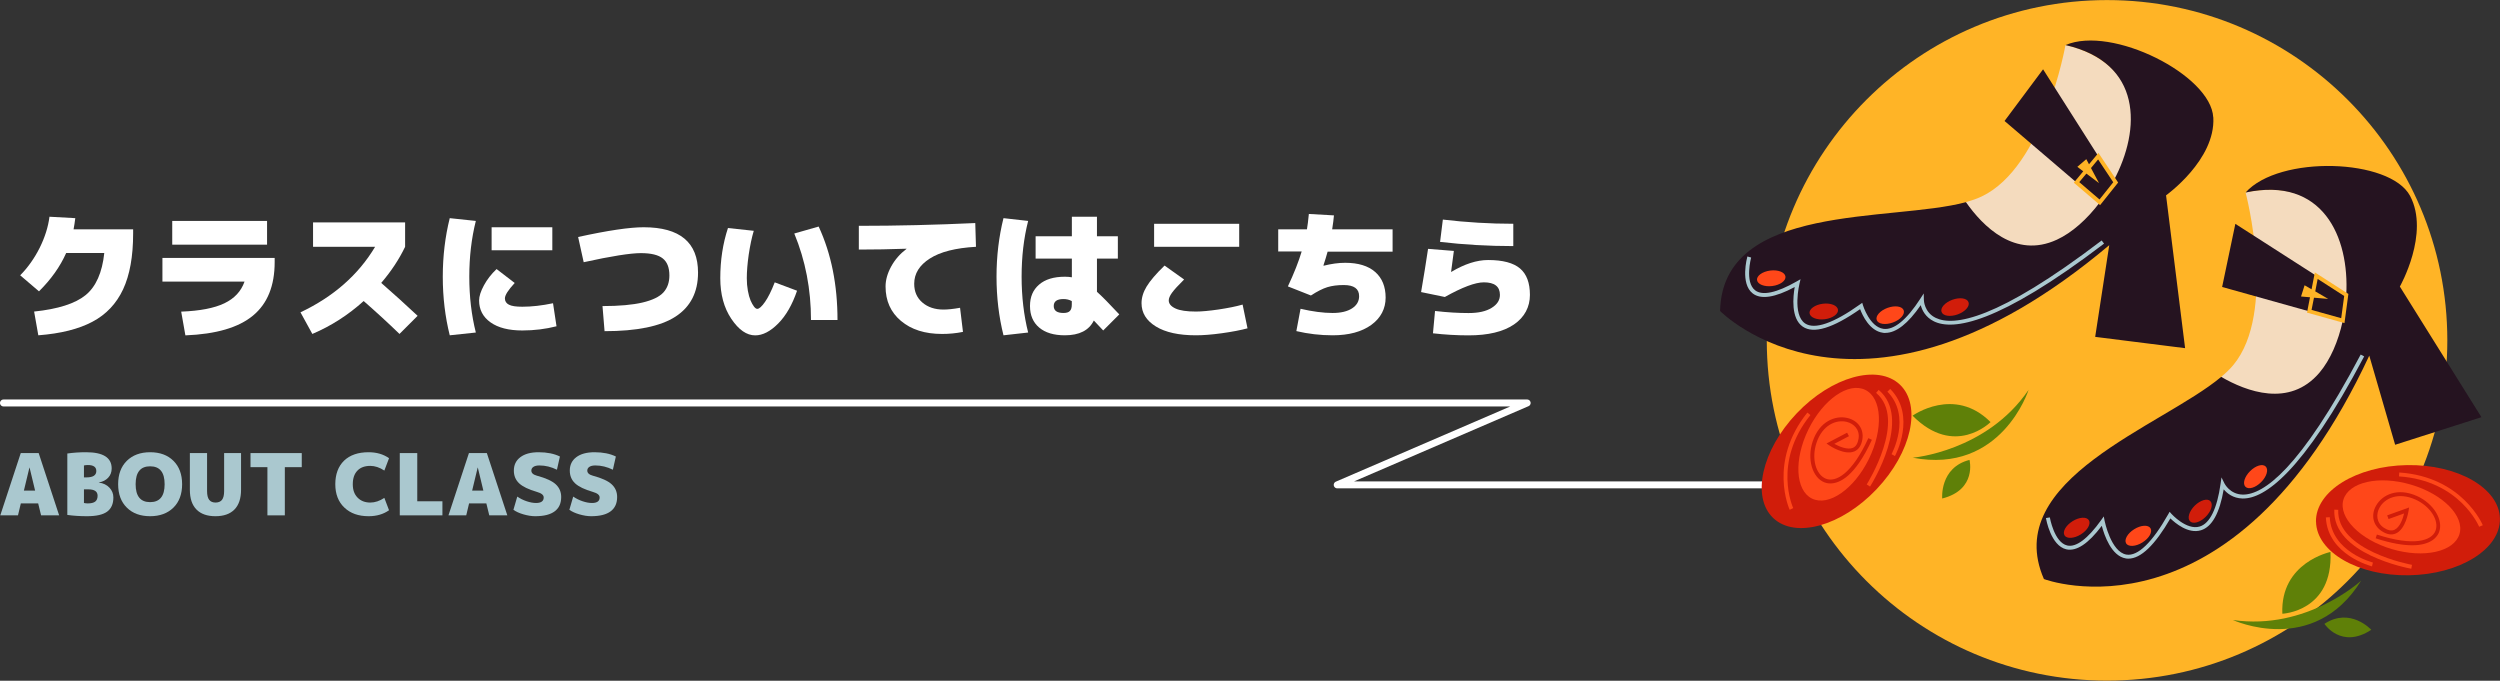 <?xml version="1.0" encoding="UTF-8"?><svg id="_レイヤー_2" xmlns="http://www.w3.org/2000/svg" viewBox="0 0 351.7 95.77"><rect x="0" y="0" width="351.7" height="95.77" fill="#333333" stroke="none"/><defs><style>.cls-1{fill:#ffb426;}.cls-2{fill:#ff4719;}.cls-3{fill:#aac8cf;}.cls-4{fill:#251320;}.cls-5{fill:#fff;}.cls-6{fill:#5f8008;}.cls-7{fill:#f4dbbe;}.cls-8{fill:#d11d0a;}.cls-9{fill:none;stroke:#fff;stroke-linecap:round;stroke-linejoin:round;stroke-width:.98px;}</style></defs><g id="_メニュー"><path class="cls-3" d="M2.93,70.82l-.4,1.68H.04l2.88-8.76h2.52l2.88,8.76h-2.54l-.41-1.68h-2.44ZM3.36,69.02h1.58l-.78-3.24h-.02l-.78,3.24Z"/><path class="cls-3" d="M15.95,69.98c0,.9-.29,1.57-.88,2-.59.43-1.53.64-2.84.64-.98,0-1.9-.06-2.76-.18v-8.64c.82-.12,1.7-.18,2.64-.18,2.4,0,3.6.76,3.6,2.28,0,.51-.16.95-.49,1.3s-.76.58-1.31.67v.02c.62.08,1.11.32,1.48.71.37.39.56.85.56,1.38ZM12.35,65.42c-.18,0-.36.02-.54.06v1.68h.36c.92,0,1.38-.3,1.38-.9,0-.56-.4-.84-1.2-.84ZM13.73,69.74c0-.6-.44-.9-1.32-.9h-.6v1.92c.18.04.36.06.54.06.48,0,.83-.09,1.05-.26.22-.18.33-.45.33-.82Z"/><path class="cls-3" d="M17.84,64.83c.81-.8,1.91-1.21,3.28-1.21s2.47.4,3.28,1.21c.81.8,1.22,1.9,1.22,3.29s-.41,2.49-1.22,3.29c-.81.8-1.91,1.21-3.28,1.21s-2.47-.4-3.28-1.21c-.81-.8-1.22-1.9-1.22-3.29s.41-2.49,1.22-3.29ZM19.08,68.12c0,1.68.68,2.52,2.04,2.52s2.04-.84,2.04-2.52-.68-2.52-2.04-2.52-2.04.84-2.04,2.52Z"/><path class="cls-3" d="M32.98,71.68c-.62.63-1.51.94-2.67.94s-2.05-.31-2.67-.94c-.62-.63-.93-1.55-.93-2.78v-5.16h2.42v5.34c0,.57.1.98.3,1.24.2.26.5.38.9.38s.7-.13.9-.38c.2-.26.3-.67.3-1.24v-5.34h2.38v5.16c0,1.22-.31,2.15-.93,2.78Z"/><path class="cls-3" d="M42.45,63.74v1.98h-2.38v6.78h-2.45v-6.78h-2.38v-1.98h7.2Z"/><path class="cls-3" d="M51.85,72.62c-1.42,0-2.55-.4-3.4-1.21-.85-.8-1.28-1.9-1.28-3.29s.41-2.51,1.23-3.31c.82-.79,1.97-1.19,3.45-1.19,1.13,0,2.09.28,2.88.84l-.66,1.74c-.66-.44-1.32-.66-1.98-.66-.78,0-1.38.22-1.81.67-.43.44-.65,1.08-.65,1.91s.23,1.43.68,1.89c.45.46,1.05.69,1.78.69.66,0,1.32-.22,1.98-.66l.66,1.74c-.79.56-1.75.84-2.88.84Z"/><path class="cls-3" d="M58.7,63.74v6.78h3.54v1.98h-6v-8.76h2.46Z"/><path class="cls-3" d="M65.99,70.82l-.4,1.68h-2.5l2.88-8.76h2.52l2.88,8.76h-2.54l-.41-1.68h-2.44ZM66.42,69.02h1.58l-.78-3.24h-.02l-.78,3.24Z"/><path class="cls-3" d="M78.35,66.08c-.81-.4-1.63-.6-2.46-.6-.38,0-.66.07-.85.2-.19.13-.29.3-.29.52,0,.34.26.58.78.72,1.26.34,2.14.74,2.65,1.21.51.47.77,1.07.77,1.79,0,.88-.3,1.55-.91,2.01-.61.46-1.52.69-2.75.69-.51,0-1.06-.09-1.65-.26-.59-.17-1.06-.39-1.41-.64l.54-1.86c.41.28.85.5,1.33.66s.91.24,1.31.24c.72,0,1.08-.26,1.08-.78,0-.34-.32-.6-.96-.78-1.17-.34-2-.74-2.5-1.21-.5-.47-.74-1.07-.74-1.79,0-.79.3-1.42.91-1.88.6-.46,1.46-.7,2.57-.7,1.18,0,2.18.2,3,.6l-.42,1.86Z"/><path class="cls-3" d="M86.22,66.08c-.81-.4-1.63-.6-2.46-.6-.38,0-.66.07-.85.2-.19.13-.29.3-.29.52,0,.34.26.58.78.72,1.26.34,2.14.74,2.65,1.21.51.47.77,1.07.77,1.79,0,.88-.3,1.55-.91,2.01-.61.46-1.52.69-2.75.69-.51,0-1.06-.09-1.65-.26-.59-.17-1.06-.39-1.41-.64l.54-1.86c.41.28.85.5,1.33.66s.91.24,1.31.24c.72,0,1.08-.26,1.08-.78,0-.34-.32-.6-.96-.78-1.17-.34-2-.74-2.5-1.21-.5-.47-.74-1.07-.74-1.79,0-.79.3-1.42.91-1.88.6-.46,1.46-.7,2.57-.7,1.18,0,2.18.2,3,.6l-.42,1.86Z"/><path class="cls-5" d="M5.49,40.99l-2.65-2.26c1.1-1.11,2.01-2.41,2.75-3.88.73-1.48,1.19-2.93,1.37-4.36l3.63.2c-.07.55-.14,1.07-.24,1.57h8.38v.59c0,3.22-.47,5.83-1.41,7.85-.94,2.01-2.38,3.54-4.31,4.56-1.93,1.03-4.47,1.67-7.62,1.91l-.59-3.34c3.36-.35,5.78-1.12,7.24-2.31,1.46-1.19,2.34-3.17,2.63-5.93h-5.36c-.85,1.92-2.13,3.72-3.83,5.4Z"/><path class="cls-5" d="M34.41,39.62h-11.56v-3.33h15.79v.59c0,3.32-1.01,5.83-3.04,7.51-2.03,1.69-5.2,2.62-9.52,2.79l-.59-3.34c2.63-.1,4.65-.49,6.07-1.17s2.36-1.69,2.84-3.05ZM24.23,34.42v-3.34h13.34v3.34h-13.34Z"/><path class="cls-5" d="M44.04,34.72v-3.43h12.95v3.43c-.85,1.77-1.97,3.46-3.36,5.08,1.74,1.52,3.45,3.06,5.12,4.63l-2.55,2.55c-1.61-1.56-3.29-3.1-5.04-4.63-2.17,1.96-4.58,3.51-7.22,4.63l-1.67-3.04c4.64-2.2,8.14-5.27,10.5-9.22h-8.73Z"/><path class="cls-5" d="M66.94,31.08c-.61,2.43-.92,5.05-.92,7.85s.31,5.42.92,7.85l-3.67.39c-.65-2.6-.98-5.35-.98-8.24s.33-5.64.98-8.24l3.67.39ZM72.4,39.82c-.92.99-1.37,1.71-1.37,2.16,0,.39.19.69.56.88.37.2,1,.29,1.89.29,1.31,0,2.75-.16,4.32-.49l.49,3.24c-1.53.39-3.13.59-4.81.59-1.91,0-3.4-.38-4.47-1.14-1.07-.76-1.61-1.79-1.61-3.08,0-.59.23-1.3.68-2.13.45-.83,1.04-1.59,1.78-2.29l2.55,1.96ZM69.16,35.21v-3.24h8.54v3.24h-8.54Z"/><path class="cls-5" d="M82.11,36.87l-.78-3.53c4.19-.92,7.26-1.37,9.22-1.37,5.1,0,7.65,2.13,7.65,6.38,0,2.76-1.06,4.82-3.17,6.19-2.11,1.37-5.44,2.05-9.98,2.05l-.29-3.53c2.35,0,4.23-.17,5.63-.5,1.4-.33,2.38-.81,2.94-1.42.56-.62.84-1.41.84-2.39,0-1.1-.31-1.9-.93-2.39-.62-.5-1.65-.75-3.09-.75s-4.15.42-8.04,1.28Z"/><path class="cls-5" d="M106.54,43.45c.26,0,.62-.32,1.07-.96.45-.64.91-1.56,1.38-2.77l3.14,1.18c-.67,1.96-1.55,3.5-2.65,4.61s-2.18,1.67-3.24,1.67c-1.2,0-2.32-.78-3.36-2.33s-1.55-3.46-1.55-5.71c0-2.52.36-4.88,1.08-7.06l3.63.39c-.29.97-.52,2.09-.71,3.35-.18,1.27-.27,2.38-.27,3.32,0,.62.05,1.2.15,1.76.1.56.23,1.01.38,1.37.16.36.32.65.48.86s.32.32.46.32ZM111.74,32.85l3.43-.98c1.77,3.82,2.65,8.2,2.65,13.15h-3.73c0-4.32-.78-8.37-2.35-12.17Z"/><path class="cls-5" d="M127.53,35.03v-.04c-2.28.08-4.51.12-6.71.12v-3.34c5.35,0,10.81-.13,16.38-.39l.1,3.34c-2.86.16-5.03.71-6.49,1.65-1.47.94-2.2,2.12-2.2,3.55,0,1.1.38,1.98,1.15,2.64.77.66,1.76.99,2.97.99.6,0,1.38-.08,2.33-.25l.41,3.39c-.98.2-1.96.29-2.94.29-2.41,0-4.33-.61-5.78-1.83-1.45-1.22-2.17-2.83-2.17-4.85,0-.9.26-1.84.79-2.81.53-.97,1.25-1.79,2.15-2.47Z"/><path class="cls-5" d="M144.64,31.08c-.62,2.43-.92,5.05-.92,7.85s.31,5.42.92,7.85l-3.47.39c-.65-2.6-.98-5.35-.98-8.24s.33-5.64.98-8.24l3.47.39ZM153.88,45.09c-.68,1.39-2.04,2.08-4.08,2.08-1.54,0-2.75-.36-3.61-1.09s-1.29-1.74-1.29-3.03.42-2.27,1.28-3.01c.85-.74,2.06-1.11,3.63-1.11.38,0,.71.03.98.08v-2.63h-5.1v-3.14h5.1v-2.75h3.53v2.75h2.94v3.14h-2.94v4.67c.71.63,1.75,1.69,3.14,3.18l-2.26,2.26c-.29-.3-.73-.77-1.31-1.39ZM149.61,42.07c-.92,0-1.37.33-1.37.98s.46.98,1.37.98c.42,0,.72-.09.9-.28.18-.18.27-.48.27-.9v-.49c-.35-.2-.75-.29-1.18-.29Z"/><path class="cls-5" d="M163.83,37.36l2.75,1.96c-.82.81-1.39,1.43-1.7,1.86-.31.43-.46.79-.46,1.08,0,.47.32.85.95,1.14.63.29,1.59.43,2.87.43.8,0,1.86-.1,3.18-.29,1.32-.2,2.45-.42,3.39-.69l.69,3.34c-.97.26-2.17.49-3.61.69-1.44.2-2.66.29-3.65.29-2.41,0-4.28-.41-5.63-1.24s-2.02-1.92-2.02-3.28c0-.77.24-1.56.72-2.35s1.32-1.78,2.52-2.94ZM162.36,34.72v-3.24h11.97v3.24h-11.97Z"/><path class="cls-5" d="M179.82,35.4v-3.14h4.04c.09-.51.18-1.23.27-2.16l3.53.2c-.04.48-.12,1.14-.25,1.96h8.5v3.14h-9.14c-.18.65-.38,1.3-.59,1.94l.04.04c1.07-.27,2.08-.41,3.02-.41,1.83,0,3.24.43,4.22,1.29.98.86,1.47,2.07,1.47,3.61s-.67,2.86-2.02,3.84c-1.35.97-3.16,1.46-5.44,1.46-1.73,0-3.43-.2-5.1-.59l.59-3.14c1.7.39,3.2.59,4.51.59,1.16,0,2.08-.22,2.74-.65s.99-1,.99-1.71c0-1.05-.72-1.57-2.16-1.57-.89,0-1.66.1-2.31.3-.65.2-1.42.59-2.31,1.17l-3.24-1.28c.88-1.87,1.52-3.51,1.94-4.91h-3.32Z"/><path class="cls-5" d="M204.15,38.25h.02c1.86-1.11,3.58-1.67,5.18-1.67,2.07,0,3.56.4,4.49,1.19.93.79,1.39,2.03,1.39,3.72s-.75,3.14-2.25,4.16c-1.5,1.02-3.63,1.53-6.39,1.53-1.66,0-3.33-.1-5-.29l.29-3.14c1.73.2,3.29.29,4.71.29s2.45-.24,3.24-.72,1.18-1.09,1.18-1.83c0-1.18-.75-1.77-2.26-1.77-1.21,0-3.04.69-5.49,2.06l-3.34-.69c.37-2.13.69-4.16.98-6.08l3.63.29c-.08.68-.21,1.66-.39,2.94ZM202.98,30.89c3.31.39,6.61.59,9.91.59v3.14c-3.51,0-6.94-.2-10.3-.59l.39-3.14Z"/><polyline class="cls-9" points=".49 56.69 214.84 56.69 188.12 68.21 309.58 68.21"/><circle class="cls-1" cx="296.42" cy="47.88" r="47.87"/><path class="cls-7" d="M292.01,35.63c-5.91,2.73-16.88,3.83-15.44-7.2.82-.23,1.57-.48,2.21-.79,8.77-4.15,11.79-21.3,11.79-21.3,16.39,3.76,10.21,25.23,1.43,29.29Z"/><path class="cls-4" d="M311.36,16.51c-.32-5.97-14.28-12.98-20.78-10.17,10.8,2.48,10.65,11.81,6.78,19.05l-9.94-15.64-5.42,7.27,13.4,11.45c-1.78,2.37-3.91,4.27-6.04,5.25-5.91,2.73-10.45-1.94-12.79-5.28-10.46,2.82-34.25.02-34.59,15.31,0,0,19.72,20.22,54.75-9.26l-1.98,12.9,12.65,1.59-2.68-21.5s6.97-4.98,6.65-10.95Z"/><path class="cls-1" d="M295.21,21.51l-1.33,1.6-.38-.72-1.26,1.08.83.63-1.33,1.6,3.7,3.16,2.54-3.18-2.77-4.17ZM295.36,28.06l-2.85-2.44,1-1.2,1.78,1.34-1.13-2.12,1-1.21,2.13,3.21-1.93,2.42Z"/><path class="cls-3" d="M265.24,46.84c-.12,0-.25,0-.37-.03-1.85-.26-2.86-2.44-3.19-3.32-3.82,2.67-6.53,3.51-8.06,2.47-1.71-1.16-1.37-4.27-1.14-5.58-2.78,1.49-4.77,1.79-5.91.9-1.78-1.38-.79-5.04-.75-5.2l.53.15s-.93,3.46.56,4.61c1.01.79,3.03.36,5.83-1.24l.56-.32-.15.63s-1.04,4.35.79,5.59c1.33.9,4.01-.02,7.73-2.68l.31-.22.11.37s.93,3.02,2.86,3.29c1.48.21,3.27-1.25,5.19-4.22l.49-.76.02.91c0,.07.05,1.75,1.67,2.53,2.52,1.22,8.62.33,23.34-10.89l.34.44c-14.96,11.4-21.27,12.24-23.93,10.94-1.21-.59-1.68-1.59-1.86-2.28-1.78,2.59-3.45,3.9-4.97,3.9Z"/><path class="cls-2" d="M251.18,38.9c.08.6-.76,1.2-1.86,1.34-1.1.14-2.06-.24-2.14-.84-.08-.6.76-1.2,1.86-1.34,1.1-.14,2.06.24,2.14.84Z"/><path class="cls-8" d="M258.57,43.57c.08.6-.76,1.2-1.86,1.34-1.1.14-2.06-.24-2.14-.84-.08-.6.76-1.2,1.86-1.34,1.1-.14,2.06.24,2.14.84Z"/><path class="cls-2" d="M267.81,43.65c.21.57-.47,1.34-1.52,1.72-1.05.38-2.06.23-2.27-.34-.21-.57.47-1.34,1.52-1.72,1.05-.38,2.06-.23,2.27.34Z"/><path class="cls-8" d="M276.93,42.51c.21.57-.47,1.34-1.52,1.72-1.05.38-2.06.23-2.27-.34-.21-.57.47-1.34,1.52-1.72,1.05-.38,2.06-.23,2.27.34Z"/><path class="cls-7" d="M330.11,52.38c-4.22,4.96-13.47,11.99-17.62.63.66-.55,1.23-1.1,1.68-1.64,6.2-7.46,1.74-24.29,1.74-24.29,16.45-3.49,20.46,17.93,14.2,25.3Z"/><path class="cls-4" d="M337.62,40.3s4.23-7.46,1.43-12.74c-2.81-5.28-18.42-5.77-23.14-.48,10.84-2.3,14.63,6.23,14.16,14.42l-15.6-10.01-1.86,8.88,16.97,4.75c-.62,2.89-1.76,5.52-3.28,7.31-4.22,4.96-10.29,2.63-13.82.59-8.31,6.96-31.06,14.42-24.94,28.44,0,0,26.39,10.05,45.77-31.43l3.64,12.54,12.14-3.88-11.48-18.38Z"/><path class="cls-1" d="M325.65,38.34l-.46,2.36-.98-.57-.5,1.58,1.26.11-.42,2.16,5.27,1.47.55-4.1-4.72-3.03ZM329.35,44.76l-4.16-1.16.34-1.72,2,.17-1.82-1.06.34-1.75,3.73,2.4-.42,3.12Z"/><path class="cls-3" d="M299.43,78.59c-.13,0-.25,0-.37-.03-2.04-.33-3.04-3.29-3.38-4.59-1.89,2.52-3.57,3.63-4.99,3.31-2.19-.51-2.84-4.24-2.87-4.4l.55-.09s.61,3.53,2.45,3.95c1.25.29,2.9-.95,4.77-3.57l.37-.52.12.63s.88,4.38,3.07,4.74c1.59.26,3.63-1.7,5.88-5.68l.19-.34.26.29s2.11,2.35,3.98,1.78c1.42-.43,2.44-2.51,2.93-6.01l.13-.9.4.82c.03.06.78,1.56,2.58,1.6.02,0,.04,0,.06,0,2.82,0,7.96-3.44,16.54-19.7l.49.26c-8.7,16.49-14.06,19.99-17.03,19.99-.03,0-.05,0-.08,0-1.35-.03-2.19-.74-2.65-1.29-.57,3.35-1.65,5.29-3.21,5.76-1.79.54-3.62-1.02-4.29-1.67-2.18,3.76-4.16,5.66-5.9,5.66Z"/><path class="cls-8" d="M293.86,73.18c.32.51-.18,1.41-1.13,2-.94.59-1.97.65-2.29.14-.32-.52.18-1.41,1.13-2,.94-.59,1.97-.65,2.29-.14Z"/><path class="cls-2" d="M302.53,74.31c.32.51-.18,1.41-1.13,2-.94.59-1.97.65-2.29.14-.32-.52.18-1.41,1.13-2,.94-.59,1.97-.65,2.29-.14Z"/><path class="cls-8" d="M310.95,70.5c.43.43.14,1.42-.65,2.2-.79.79-1.77,1.07-2.2.64-.43-.43-.14-1.41.65-2.2.79-.78,1.77-1.07,2.2-.65Z"/><path class="cls-2" d="M318.74,65.63c.43.43.14,1.42-.65,2.2-.79.79-1.77,1.08-2.2.65-.43-.43-.14-1.41.65-2.2.79-.79,1.77-1.08,2.2-.65Z"/><path class="cls-6" d="M314.12,87.22s11.35,5.27,18.05-5.54c0,0-7.66,7.07-18.05,5.54Z"/><path class="cls-6" d="M327,87.76s2.35,3.62,6.59.84c0,0-2.94-3.23-6.59-.84Z"/><path class="cls-6" d="M321.08,86.34s7.15-.29,6.77-8.69c0,0-7.08,1.46-6.77,8.69Z"/><path class="cls-8" d="M325.82,73.39c.07,4.28,5.92,7.66,13.06,7.54,7.15-.12,12.88-3.68,12.81-7.96-.07-4.28-5.92-7.66-13.07-7.54-7.15.12-12.88,3.68-12.81,7.96Z"/><path class="cls-2" d="M329.67,70.3c-.74,2.5,2.31,5.62,6.82,6.95,4.51,1.33,8.76.38,9.51-2.12.74-2.51-2.31-5.62-6.82-6.95-4.51-1.33-8.76-.38-9.51,2.12Z"/><path class="cls-8" d="M339.35,76.71c-1.26,0-2.93-.26-5.14-.98l.17-.53c5.26,1.71,7.71.85,8.24-.52.56-1.45-.73-3.46-2.81-4.4-2.44-1.1-4.34-.18-5.06,1.14-.49.88-.48,2.1.62,2.83.57.37,1.06.47,1.48.28.75-.33,1.18-1.53,1.36-2.3l-2.19.79-.19-.52,3.08-1.11-.07.46c-.02.1-.39,2.57-1.78,3.19-.6.27-1.27.16-2.01-.33-1.21-.8-1.53-2.23-.8-3.55.85-1.54,3.01-2.62,5.77-1.38,2.34,1.05,3.76,3.39,3.1,5.1-.21.54-1,1.83-3.79,1.83Z"/><path class="cls-2" d="M339.22,80.01c-.45-.08-11.1-2.07-10.83-8.31l.55.02c-.25,5.77,10.27,7.73,10.38,7.74l-.1.54Z"/><path class="cls-2" d="M333.7,79.68c-.06-.02-6.24-1.58-6.5-6.89l.55-.03c.24,4.89,6.02,6.36,6.07,6.38l-.13.54Z"/><path class="cls-2" d="M348.76,74.09c-.03-.07-2.74-6.5-11.27-7.07l.04-.55c8.89.6,11.72,7.35,11.75,7.42l-.51.21Z"/><path class="cls-6" d="M285.38,54.85s-3.8,11.92-16.3,9.54c0,0,10.39-.86,16.3-9.54Z"/><path class="cls-6" d="M277.07,64.7s1.08,4.18-3.84,5.43c0,0-.39-4.35,3.84-5.43Z"/><path class="cls-6" d="M280.03,59.38s-5.05,5.06-10.97-.9c0,0,5.87-4.22,10.97.9Z"/><path class="cls-8" d="M267.28,54.11c3.1,2.95,1.63,9.54-3.29,14.72-4.92,5.18-11.43,6.99-14.53,4.05-3.1-2.95-1.63-9.54,3.29-14.72,4.92-5.18,11.43-6.99,14.53-4.05Z"/><path class="cls-2" d="M262.41,54.85c2.35,1.15,2.57,5.5.5,9.73-2.07,4.22-5.65,6.71-8,5.56-2.34-1.15-2.57-5.5-.5-9.73,2.07-4.22,5.65-6.71,8-5.56Z"/><path class="cls-8" d="M257.48,68.01c-.36,0-.65-.08-.82-.15-1.71-.67-2.47-3.3-1.66-5.73.95-2.88,3.22-3.74,4.92-3.32,1.47.36,2.31,1.56,2.08,2.99-.14.87-.52,1.44-1.12,1.7-1.4.6-3.47-.79-3.55-.85l-.38-.26,2.9-1.52.26.49-2.06,1.08c.7.39,1.87.88,2.62.56.42-.18.68-.61.79-1.28.21-1.3-.68-2.13-1.66-2.37-1.46-.36-3.42.41-4.26,2.96-.72,2.17-.11,4.47,1.34,5.04,1.37.54,3.66-.68,5.96-5.71l.5.23c-2.4,5.24-4.6,6.14-5.84,6.14Z"/><path class="cls-2" d="M263.08,68.45l-.47-.3c.06-.09,5.74-9.16,1.32-12.88l.36-.42c4.78,4.03-.97,13.21-1.21,13.6Z"/><path class="cls-2" d="M266.58,64.16l-.48-.27c.03-.05,2.86-5.3-.58-8.79l.39-.39c3.74,3.78.71,9.39.67,9.44Z"/><path class="cls-2" d="M251.77,71.71c-.03-.07-3.08-6.72,2.49-13.67l.43.35c-5.36,6.68-2.45,13.02-2.42,13.09l-.5.24Z"/></g></svg>